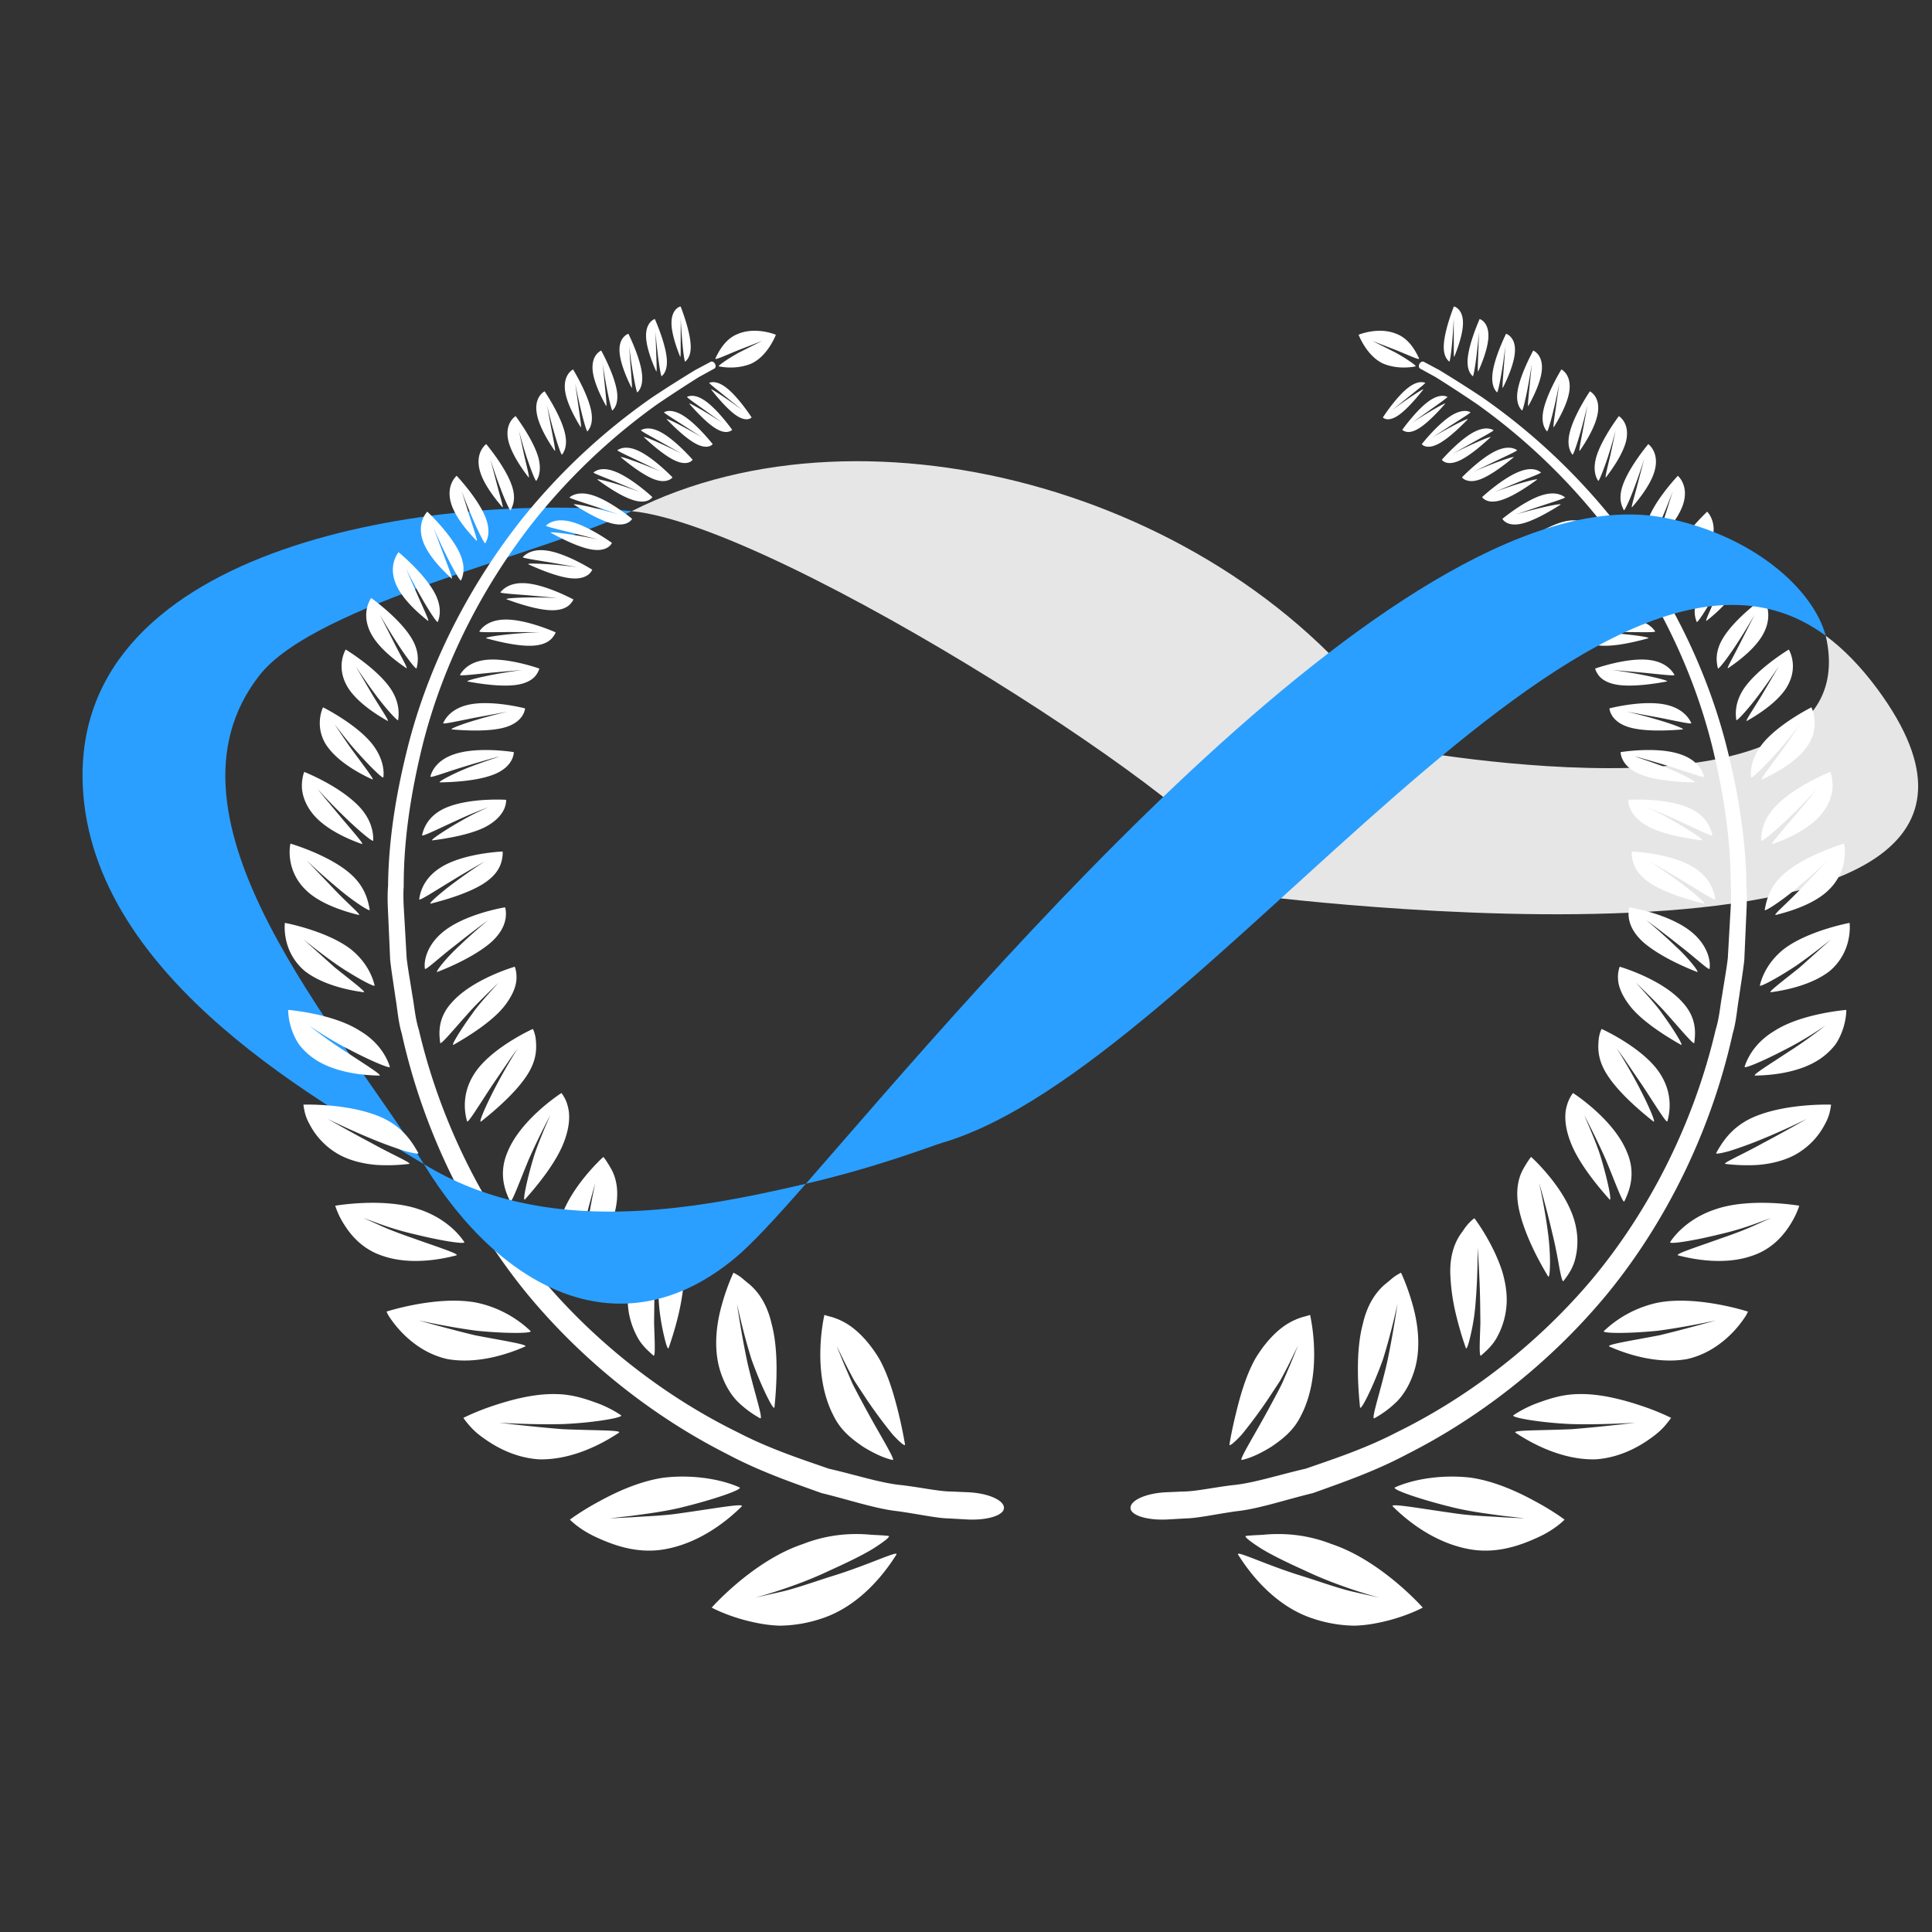 <svg xmlns="http://www.w3.org/2000/svg" width="100" height="100" fill-rule="evenodd" stroke-linejoin="round" stroke-miterlimit="2" clip-rule="evenodd" viewBox="0 0 100 100" xml:space="preserve"><rect x="0" y="0" width="100" height="100" fill="#333333" stroke="none"/><path fill="#2a9fff" fill-rule="nonzero" d="M13.43 34.955c2.933-3.744 15.084-6.382 19.269-8.498-9.719-.95-28.957 1.533-28.416 14.188.435 10.173 12.906 16.702 17.655 19.609-4.194-6.849-14.348-17.843-8.508-25.299"/><path fill="#e6e6e6" fill-rule="nonzero" d="M97.193 35.689c-.869-1.18-1.767-2.097-2.692-2.782 2.381 10.447-22.006 5.842-22.006 5.842l-8.162 7.522s45.04 5.981 32.86-10.582"/><path fill="#fff" fill-rule="nonzero" d="M73.642 83.209s-2.145-2.433-4.725-3.291a7.507 7.507 0 0 0-2.498-.512 7.88 7.88 0 0 0-1.053.035c-.324.018-.62.027-.869.058-.134.014.184.272.765.644.576.356 1.409.755 2.311 1.163 1.802.862 3.83 1.391 3.83 1.391l-1.264-.286c-.74-.157-1.741-.517-2.67-.812-1.866-.564-3.537-1.386-3.384-1.132.622.998 1.928 2.687 3.897 3.317a7.031 7.031 0 0 0 2.116.36c.67-.015 1.286-.145 1.815-.282 1.055-.281 1.729-.653 1.729-.653Zm-36.804 0s2.145-2.433 4.725-3.291a7.507 7.507 0 0 1 2.498-.512c.351-.012.703 0 1.053.035.324.018.62.027.869.058.134.014-.184.272-.765.644-.576.356-1.409.755-2.311 1.163-1.802.862-3.83 1.391-3.83 1.391l1.264-.286c.74-.157 1.741-.517 2.67-.812 1.865-.564 3.537-1.386 3.384-1.132-.622.998-1.928 2.687-3.897 3.317a7.031 7.031 0 0 1-2.116.36c-.67-.015-1.286-.145-1.815-.282-1.056-.281-1.729-.653-1.729-.653Zm-7.34-4.553s.591-.449 1.492-.932c.918-.507 2.139-1.066 3.382-1.243 1.635-.184 3.094.136 3.902.506.22.092-1.325.635-3.094 1.06-.873.204-1.756.311-2.453.408l-1.172.134 1.174-.057c.703-.053 1.581-.07 2.474-.205 1.788-.249 3.372-.542 3.185-.353-.763.761-2.252 1.961-4.132 2.239-1.352.195-2.542-.251-3.412-.655-.878-.402-1.346-.902-1.346-.902Zm51.484 0s-.591-.449-1.492-.932c-.918-.507-2.139-1.066-3.382-1.243-1.635-.184-3.094.136-3.902.506-.22.092 1.325.635 3.094 1.06.873.204 1.756.311 2.453.408l1.172.134-1.174-.057c-.703-.053-1.581-.07-2.474-.205-1.788-.249-3.372-.542-3.185-.353.763.761 2.252 1.961 4.132 2.239 1.351.195 2.542-.251 3.412-.655.878-.402 1.346-.902 1.346-.902ZM36.781 18.728l-.811.433c-.51.313-1.259.774-2.192 1.392a32.339 32.339 0 0 0-6.763 6.312c-2.378 3.007-4.66 6.983-5.873 11.661-.594 2.329-1.032 4.803-1.056 7.339-.052.632-.001 1.267.024 1.904l.085 1.918c.07.636.18 1.271.268 1.908.109.633.146 1.282.332 1.901 1.109 5.036 3.456 9.782 6.534 13.526 3.1 3.736 6.818 6.476 10.279 8.226 1.718.918 3.411 1.491 4.897 2.029 1.533.376 2.847.827 3.981.945 1.123.16 1.999.359 2.609.371l.931.053c1.067.06 1.944-.209 1.939-.601-.004-.406-.842-.762-1.855-.806l-.892-.039c-.584-.002-1.423-.187-2.501-.325-1.089-.096-2.348-.518-3.825-.857-1.429-.5-3.063-1.026-4.723-1.89-3.346-1.64-6.961-4.231-10.003-7.804-3.018-3.579-5.348-8.146-6.488-13.024-.19-.599-.231-1.229-.345-1.844-.094-.618-.209-1.234-.284-1.853l-.106-1.865c-.032-.621-.091-1.239-.047-1.857-.008-2.473.391-4.891.942-7.174 1.127-4.587 3.315-8.513 5.615-11.497a31.822 31.822 0 0 1 6.579-6.295 72.533 72.533 0 0 1 2.146-1.4l.795-.436c.072-.039.088-.149.037-.245-.054-.099-.155-.145-.229-.106Zm36.918 0 .811.433c.51.313 1.259.774 2.192 1.392a32.339 32.339 0 0 1 6.763 6.312c2.378 3.007 4.661 6.983 5.873 11.661.594 2.329 1.032 4.803 1.056 7.339.052.632.001 1.267-.024 1.904l-.085 1.918c-.07.636-.18 1.271-.268 1.908-.109.633-.146 1.282-.332 1.901-1.109 5.036-3.456 9.782-6.534 13.526-3.1 3.736-6.818 6.476-10.279 8.226-1.718.918-3.411 1.491-4.897 2.029-1.533.376-2.847.827-3.981.945-1.123.16-1.999.359-2.609.371l-.931.053c-1.067.06-1.943-.209-1.939-.601.004-.406.842-.762 1.855-.806l.892-.039c.584-.002 1.423-.187 2.501-.325 1.089-.096 2.348-.518 3.825-.857 1.429-.5 3.063-1.026 4.723-1.89 3.346-1.64 6.962-4.231 10.003-7.804 3.018-3.579 5.348-8.146 6.488-13.024.19-.599.231-1.229.345-1.844.094-.618.209-1.234.284-1.853l.106-1.865c.032-.621.091-1.239.047-1.857.008-2.473-.391-4.891-.942-7.174-1.127-4.587-3.315-8.513-5.615-11.497a31.822 31.822 0 0 0-6.579-6.295 72.533 72.533 0 0 0-2.146-1.4l-.795-.436c-.072-.039-.088-.149-.037-.245.054-.099.155-.145.229-.106ZM42.67 68.062s-.182.774-.207 1.781c-.029 1.017.098 2.317.678 3.429.377.778.955 1.212 1.507 1.594.56.353 1.111.606 1.544.699.227.085-.727-1.413-1.509-2.886-.199-.369-.393-.727-.564-1.074l-.433-1.001-.392-.962.444.908c.139.272.304.598.494.934l.644.978a25.56 25.56 0 0 0 1.33 1.791c.39.422.66.64.636.505a23.408 23.408 0 0 0-.463-2.113c-.216-.815-.497-1.656-.886-2.341-.576-.949-1.232-1.564-1.802-1.868a3.26 3.26 0 0 0-.726-.291c-.189-.044-.292-.089-.295-.083Zm25.14 0s.182.774.207 1.781c.029 1.017-.098 2.317-.678 3.429-.377.778-.955 1.212-1.507 1.594-.56.353-1.111.606-1.544.699-.227.085.727-1.413 1.509-2.886.199-.369.393-.727.564-1.074l.433-1.001.392-.962-.444.908c-.139.272-.304.598-.494.934l-.644.978a25.56 25.56 0 0 1-1.33 1.791c-.39.422-.66.64-.636.505.091-.571.25-1.294.463-2.113.216-.815.497-1.656.886-2.341.576-.949 1.232-1.564 1.802-1.868a3.26 3.26 0 0 1 .726-.291c.189-.044.292-.089.295-.083Zm18.686 5.327s-.625-.323-1.528-.622c-.909-.305-2.13-.641-3.279-.609-.776.013-1.417.213-1.986.419a5.89 5.89 0 0 0-1.366.675c-.183.108 1.34.385 2.973.457 1.59.045 3.34-.069 3.34-.069s-1.729.211-3.293.334c-1.626.072-3.12.04-2.909.185.843.564 2.438 1.426 4.152 1.375 1.201-.083 2.206-.621 2.888-1.125.347-.248.605-.499.761-.7.164-.195.247-.32.247-.32Zm-62.512 0s.625-.323 1.527-.622c.909-.305 2.131-.641 3.28-.609.776.013 1.417.213 1.986.419a5.89 5.89 0 0 1 1.366.675c.183.108-1.34.385-2.973.457-1.59.045-3.34-.069-3.34-.069s1.729.211 3.293.334c1.626.072 3.12.04 2.908.185-.842.564-2.437 1.426-4.151 1.375-1.201-.083-2.206-.621-2.888-1.125a3.722 3.722 0 0 1-.761-.7c-.164-.195-.247-.32-.247-.32Zm48.533-7.512s.319.657.585 1.603c.281.966.439 2.146.166 3.245-.186.724-.522 1.352-.929 1.781a5.272 5.272 0 0 1-1.201.903c-.193.093.317-1.394.659-2.895.33-1.564.537-3.037.537-3.037s-.293 1.418-.753 2.886c-.489 1.376-1.164 2.731-1.187 2.472-.112-1.082-.228-2.922.146-4.307.241-1.068.724-1.7 1.174-2.074.23-.178.408-.355.56-.441.147-.095.243-.136.243-.136Zm-34.554 0s-.319.657-.585 1.603c-.281.966-.439 2.146-.166 3.245.186.724.522 1.352.929 1.781.413.419.856.713 1.201.903.193.093-.317-1.394-.659-2.895-.33-1.564-.537-3.037-.537-3.037s.293 1.418.753 2.886c.489 1.376 1.164 2.731 1.187 2.472.112-1.082.227-2.922-.146-4.307-.241-1.068-.724-1.7-1.174-2.074-.23-.178-.408-.355-.56-.441-.147-.095-.243-.136-.243-.136Zm52.51 2.011s-.624-.204-1.532-.372c-.903-.164-2.061-.287-3.099-.097a5.79 5.79 0 0 0-2.821 1.473c-.139.129 1.278.14 2.786-.013 1.447-.188 3.006-.534 3.006-.534s-1.521.431-2.911.767c-1.472.283-2.813.488-2.598.585.877.389 2.476.925 4.025.647 1.074-.241 1.873-.87 2.394-1.42.211-.224.404-.466.576-.722.13-.185.174-.314.174-.314Zm-70.466 0s.624-.204 1.532-.372c.903-.164 2.061-.287 3.099-.097a5.79 5.79 0 0 1 2.821 1.473c.139.129-1.278.14-2.786-.013-1.447-.188-3.006-.534-3.006-.534s1.521.431 2.911.767c1.473.283 2.813.488 2.598.585-.877.389-2.476.925-4.025.647-1.074-.241-1.873-.87-2.393-1.42a5.568 5.568 0 0 1-.577-.722 1.454 1.454 0 0 1-.174-.314Zm14.158-4.833s-.419.548-.849 1.366a8.77 8.77 0 0 0-.594 1.399 5.104 5.104 0 0 0-.229 1.538c.014.692.208 1.288.457 1.773.244.493.607.795.869 1.032.073.062.08-.27.066-.791l-.03-.896.013-1.078c.024-1.466.132-2.84.132-2.84s-.02 1.337.094 2.737c.041.713.162 1.368.273 1.837.108.472.204.75.244.633.166-.476.372-1.13.531-1.826.157-.693.265-1.425.275-2.133-.002-1.008-.317-1.662-.649-2.08-.286-.461-.603-.671-.603-.671Zm42.15 0s.419.548.849 1.366c.214.409.433.89.594 1.399.147.494.239 1.02.229 1.538a4.028 4.028 0 0 1-.457 1.773c-.243.493-.608.795-.869 1.032-.073.062-.08-.27-.066-.791l.03-.896-.013-1.078a51.987 51.987 0 0 0-.132-2.84s.02 1.337-.094 2.737a10.863 10.863 0 0 1-.273 1.837c-.108.472-.204.75-.244.633a17.58 17.58 0 0 1-.531-1.826 10.395 10.395 0 0 1-.274-2.133c.001-1.008.316-1.662.648-2.08.286-.461.603-.671.603-.671Zm2.939-3.169s1.987 1.777 2.325 3.669a3.672 3.672 0 0 1-.066 1.683c-.136.475-.395.814-.587 1.067-.054.067-.127-.234-.218-.711-.083-.471-.2-1.124-.369-1.796-.309-1.333-.674-2.576-.674-2.576s.278 1.224.449 2.517c.18 1.285.118 2.512.016 2.326-.506-.829-1.24-2.214-1.509-3.479-.194-.922-.037-1.574.185-2.011.232-.426.434-.697.448-.689Zm-48.028 0s-1.987 1.777-2.325 3.669a3.672 3.672 0 0 0 .066 1.683c.136.475.395.814.587 1.067.054.067.127-.234.218-.711.083-.471.2-1.124.369-1.796.309-1.333.674-2.576.674-2.576s-.278 1.224-.449 2.517c-.18 1.285-.118 2.512-.016 2.326.506-.829 1.24-2.214 1.509-3.479.194-.922.037-1.574-.185-2.011-.232-.426-.434-.697-.448-.689Zm61.903 2.522s-2.51-.44-4.329.182c-1.238.406-1.999 1.165-2.35 1.695-.098.14 1.181-.057 2.542-.394a15.42 15.42 0 0 0 1.855-.548l.839-.306-.803.358c-.463.217-1.12.468-1.769.69-1.286.46-2.466.836-2.252.893.872.231 2.428.497 3.784.035 1.01-.321 1.612-1 1.98-1.57.373-.571.503-1.035.503-1.035Zm-75.778 0s2.51-.44 4.33.182c1.237.406 1.998 1.165 2.349 1.695.098.14-1.181-.057-2.542-.394a15.42 15.42 0 0 1-1.855-.548l-.839-.306.803.358c.463.217 1.119.468 1.769.69 1.286.46 2.466.836 2.252.893-.872.231-2.428.497-3.784.035-1.01-.321-1.612-1-1.98-1.57a4.208 4.208 0 0 1-.503-1.035Zm11.709-5.833s-2.079 1.328-2.779 3.028c-.505 1.15-.128 2.063.123 2.578.072.138.503-1.06.972-2.186.516-1.165 1.102-2.267 1.102-2.267l-.297.689c-.165.412-.416.994-.58 1.552-.331 1.108-.574 2.274-.426 2.109.603-.674 1.595-1.868 2.009-2.951.311-.797.328-1.442.202-1.873a1.808 1.808 0 0 0-.326-.679Zm52.36 0s2.079 1.328 2.779 3.028c.505 1.15.128 2.063-.123 2.578-.072.138-.503-1.06-.972-2.186-.516-1.165-1.102-2.267-1.102-2.267l.296.689c.166.412.417.994.581 1.552.331 1.108.574 2.274.426 2.109-.603-.674-1.595-1.868-2.009-2.951-.311-.797-.328-1.442-.202-1.873.114-.435.326-.679.326-.679Zm-65.715.601s2.37-.087 4.06.668c1.123.506 1.6 1.33 1.885 1.834.04.066-.248.022-.686-.101a20.484 20.484 0 0 1-1.596-.578 37.151 37.151 0 0 1-2.411-1.087s1.172.673 2.262 1.248c1.066.596 2.155 1.061 1.951 1.084a9.177 9.177 0 0 1-1.669.053c-.624-.05-1.279-.192-1.859-.486a3.795 3.795 0 0 1-1.631-1.644 2.318 2.318 0 0 1-.258-.702c-.039-.18-.048-.289-.048-.289Zm79.07 0s-2.37-.087-4.06.668c-1.123.506-1.6 1.33-1.885 1.834-.04.066.248.022.686-.101a20.633 20.633 0 0 0 1.596-.578 37.151 37.151 0 0 0 2.411-1.087s-1.172.673-2.262 1.248c-1.066.596-2.155 1.061-1.951 1.084a9.177 9.177 0 0 0 1.669.053c.624-.05 1.279-.192 1.859-.486a3.795 3.795 0 0 0 1.631-1.644c.15-.272.226-.52.258-.702.039-.18.048-.289.048-.289Zm-11.876-3.918s.543.242 1.208.665c.665.423 1.468 1.04 1.881 1.75.573.953.46 1.861.316 2.363-.039.136-.664-.905-1.314-1.881l-.899-1.321c-.241-.349-.427-.583-.427-.583s.166.235.37.586c.261.435.509.876.746 1.324.517.977.973 2.02.793 1.882-.668-.531-1.814-1.497-2.404-2.442-.438-.694-.463-1.252-.431-1.668.017-.419.161-.675.161-.675Zm-55.318 0s-.543.242-1.208.665c-.665.423-1.468 1.04-1.881 1.75a2.955 2.955 0 0 0-.316 2.363c.039.136.664-.905 1.314-1.881l.899-1.321c.241-.349.427-.583.427-.583s-.166.235-.37.586c-.261.435-.509.876-.746 1.324-.517.977-.973 2.02-.793 1.882.668-.531 1.814-1.497 2.404-2.442.438-.694.463-1.252.431-1.668-.017-.419-.161-.675-.161-.675Zm-12.665-.985s2.295.179 3.696 1.072c.995.586 1.405 1.368 1.567 1.867.045.133-1.002-.311-2.079-.877-1.105-.551-2.106-1.256-2.106-1.256s.94.751 1.946 1.384c.979.647 1.89 1.21 1.69 1.208-.815-.01-2.228-.143-3.265-.803a3.457 3.457 0 0 1-.89-.811 3.299 3.299 0 0 1-.406-.857c-.166-.531-.153-.927-.153-.927Zm80.648 0s-2.295.179-3.697 1.072c-.994.586-1.404 1.368-1.567 1.867-.044.133 1.003-.311 2.08-.877 1.105-.551 2.106-1.256 2.106-1.256s-.94.751-1.946 1.384c-.979.647-1.89 1.21-1.69 1.208.815-.01 2.227-.143 3.265-.803.342-.216.643-.491.89-.811.197-.293.323-.592.406-.857.166-.531.153-.927.153-.927Zm-68.921-2.236s-2.17.625-3.249 1.843c-.756.815-.67 1.629-.609 2.102.023.126.734-.736 1.457-1.54.353-.403.782-.811 1.072-1.103l.5-.485-.448.494c-.255.297-.644.715-.924 1.124-.599.822-1.138 1.703-.964 1.604.709-.401 1.899-1.132 2.562-1.918.472-.573.681-1.103.691-1.486.024-.384-.088-.635-.088-.635Zm57.194 0s2.171.625 3.249 1.843c.756.815.67 1.629.609 2.102-.023.126-.734-.736-1.457-1.54-.353-.403-.782-.811-1.072-1.103l-.5-.485.448.494c.255.297.644.715.924 1.124.599.822 1.138 1.703.964 1.604-.709-.401-1.899-1.132-2.562-1.918-.472-.573-.681-1.103-.691-1.486-.024-.384.088-.635.088-.635Zm-69.09-2.269s2.17.406 3.418 1.369c.801.646 1.114 1.398 1.224 1.866.032.125-.934-.393-1.884-1.023-.902-.626-1.81-1.368-1.81-1.368l1.637 1.466c.862.691 1.676 1.303 1.485 1.278-.777-.101-2.109-.377-3.028-1.085a2.889 2.889 0 0 1-.988-1.65c-.105-.497-.054-.853-.054-.853Zm80.986 0s-2.17.406-3.418 1.369c-.801.646-1.114 1.398-1.224 1.866-.032.125.934-.393 1.884-1.023.902-.626 1.81-1.368 1.81-1.368l-1.637 1.466c-.862.691-1.676 1.303-1.485 1.278.777-.101 2.109-.377 3.029-1.085a2.892 2.892 0 0 0 .987-1.65c.105-.497.054-.853.054-.853Zm-69.59-.805s-2.129.337-3.278 1.328c-.76.656-.936 1.42-.873 1.85.017.117.745-.579 1.608-1.24.835-.666 1.673-1.279 1.673-1.279s-.769.634-1.493 1.33c-.756.692-1.293 1.421-1.137 1.354.735-.284 1.885-.804 2.688-1.458.569-.477.774-.938.834-1.29.061-.351-.022-.595-.022-.595Zm58.194 0s2.13.337 3.278 1.328c.76.656.936 1.42.873 1.85-.017.117-.745-.579-1.608-1.24-.835-.666-1.673-1.279-1.673-1.279s.769.634 1.493 1.33c.756.692 1.293 1.421 1.137 1.354-.735-.284-1.885-.804-2.688-1.458-.569-.477-.774-.938-.834-1.29-.061-.351.022-.595.022-.595Zm-69.303-3.297s2.036.592 3.148 1.602c.738.673.878 1.392.956 1.828.025.117-.873-.457-1.659-1.13a33.848 33.848 0 0 1-1.611-1.434l1.438 1.505c.676.718 1.449 1.361 1.252 1.319-.714-.175-2.012-.568-2.743-1.305a2.689 2.689 0 0 1-.802-1.604c-.058-.462.021-.781.021-.781Zm80.412 0s-2.036.592-3.147 1.602c-.739.673-.879 1.392-.957 1.828-.025.117.873-.457 1.659-1.13a33.848 33.848 0 0 0 1.611-1.434l-1.438 1.505c-.676.718-1.449 1.361-1.252 1.319.714-.175 2.012-.568 2.743-1.305a2.689 2.689 0 0 0 .802-1.604c.058-.462-.021-.781-.021-.781Zm-69.43.408s-2.116.084-3.279.874c-.782.52-.991 1.201-1.038 1.6-.015.109.838-.448 1.69-.963.853-.522 1.702-.998 1.702-.998s-.786.503-1.534 1.064c-.757.556-1.444 1.163-1.254 1.119.699-.179 1.947-.531 2.743-1.047.582-.378.815-.782.902-1.101.094-.318.068-.548.068-.548Zm58.448 0s2.116.084 3.279.874c.782.52.991 1.201 1.038 1.6.015.109-.838-.448-1.69-.963-.853-.522-1.702-.998-1.702-.998s.786.503 1.534 1.064c.757.556 1.444 1.163 1.254 1.119-.699-.179-1.947-.531-2.743-1.047-.582-.378-.815-.782-.902-1.101-.094-.318-.068-.548-.068-.548Zm-68.718-4.121s.469.185 1.054.501c.589.317 1.272.756 1.777 1.279.657.694.754 1.371.74 1.774-.004.107-.737-.504-1.46-1.204a33.307 33.307 0 0 1-.99-.999c-.273-.284-.435-.479-.435-.479s.146.199.39.49l.865 1.035c.617.731 1.201 1.39 1.037 1.333-.67-.234-1.797-.719-2.461-1.471-.479-.547-.642-1.125-.638-1.55.004-.427.121-.709.121-.709Zm78.988 0s-.469.185-1.054.501c-.589.317-1.271.756-1.777 1.279-.657.694-.754 1.371-.74 1.774.004.107.736-.504 1.46-1.204.337-.326.667-.659.99-.999.273-.284.435-.479.435-.479s-.146.199-.39.49l-.865 1.035c-.617.731-1.201 1.39-1.037 1.333.67-.234 1.797-.719 2.461-1.471.479-.547.642-1.125.638-1.55-.004-.427-.121-.709-.121-.709Zm-68.538 1.445s-1.994-.13-3.237.466c-.805.397-1.034 1.005-1.113 1.367-.02.099.832-.326 1.68-.713.421-.196.848-.385 1.188-.518l.554-.221-.514.242c-.315.147-.698.356-1.072.575-.751.436-1.468.923-1.294.9.707-.089 1.913-.284 2.708-.679.568-.292.852-.637.988-.919.132-.281.112-.5.112-.5Zm58.088 0s1.994-.13 3.237.466c.805.397 1.034 1.005 1.113 1.367.02.099-.832-.326-1.68-.713A21.997 21.997 0 0 0 85.766 42l-.554-.221.514.242c.315.147.698.356 1.072.575.751.436 1.468.923 1.294.9-.707-.089-1.913-.284-2.708-.679-.568-.292-.852-.637-.988-.919-.132-.281-.112-.5-.112-.5Zm-.4-2.468s1.892-.313 3.115.12c.823.282 1.122.812 1.203 1.144.017.091-.796-.222-1.67-.489a61.699 61.699 0 0 0-1.738-.509c-.582-.161.813.272 1.6.597.775.322 1.47.706 1.31.702-.687-.01-1.83-.074-2.64-.356-1.204-.403-1.18-1.209-1.18-1.209Zm-57.289 0s-1.891-.313-3.114.12c-.823.282-1.122.812-1.203 1.144-.017.091.796-.222 1.67-.489a61.699 61.699 0 0 1 1.738-.509c.582-.161-.813.272-1.6.597-.776.322-1.47.706-1.31.702.687-.01 1.829-.074 2.64-.356 1.204-.403 1.179-1.209 1.179-1.209Zm67.164-2.319s-1.74.87-2.558 1.917c-.535.695-.614 1.338-.563 1.707.01.099.669-.54 1.311-1.258.331-.359.62-.727.844-1.012l.368-.48-.323.487a22.22 22.22 0 0 1-.723 1.032c-.54.736-1.054 1.404-.901 1.335.624-.284 1.666-.844 2.249-1.602.44-.557.482-1.089.457-1.483a1.816 1.816 0 0 0-.161-.643Zm-77.038 0s1.74.87 2.558 1.917c.535.695.614 1.338.563 1.707-.01.099-.669-.54-1.311-1.258-.331-.359-.62-.727-.844-1.012l-.368-.48.323.487c.193.288.445.664.723 1.032.54.736 1.053 1.404.901 1.335-.624-.284-1.666-.844-2.249-1.602a2.062 2.062 0 0 1-.457-1.483c.031-.394.161-.643.161-.643Zm10.455.055s-1.784-.467-2.977-.178c-.789.19-1.131.648-1.259.94-.04.078.814-.117 1.663-.283l1.689-.313s-.792.178-1.562.408c-.778.222-1.503.5-1.334.516.641.054 1.773.117 2.578-.066 1.173-.265 1.202-1.024 1.202-1.024Zm56.128 0s1.784-.467 2.977-.178c.789.19 1.131.648 1.259.94.04.078-.814-.117-1.663-.283l-1.689-.313s.792.178 1.562.408c.778.222 1.503.5 1.334.516-.641.054-1.773.117-2.578-.066-1.173-.265-1.202-1.024-1.202-1.024Zm-65.41-3.046s1.606.97 2.321 2.021c.464.696.443 1.283.393 1.627-.008.094-.622-.572-1.152-1.287-.535-.711-1.045-1.494-1.045-1.494l.882 1.502c.438.724.906 1.401.759 1.32-.571-.321-1.548-.946-2.029-1.697-.688-1.097-.129-1.992-.129-1.992Zm74.692 0s-1.606.97-2.322 2.021c-.463.696-.443 1.283-.392 1.627.008.094.622-.572 1.152-1.287.535-.711 1.045-1.494 1.045-1.494l-.882 1.502c-.438.724-.906 1.401-.759 1.32.571-.321 1.548-.946 2.029-1.697.688-1.097.129-1.992.129-1.992Zm-10.023.985s1.698-.605 2.847-.439c.765.107 1.114.506 1.26.765.04.07-.787-.032-1.606-.112l-1.631-.142s.767.097 1.516.242c.747.142 1.473.328 1.32.356-.625.117-1.701.28-2.478.18-.569-.075-.871-.283-1.032-.479-.155-.198-.196-.371-.196-.371Zm-54.646 0s-1.698-.605-2.847-.439c-.765.107-1.114.506-1.26.765-.04.07.787-.032 1.606-.112l1.631-.142s-.767.097-1.516.242c-.747.142-1.473.328-1.32.356.625.117 1.701.28 2.478.18.569-.075.871-.283 1.032-.479.155-.198.196-.371.196-.371Zm63.351-3.653s-1.477 1.049-2.097 2.096c-.416.698-.329 1.231-.252 1.544.028.081.54-.583.997-1.296.467-.713.908-1.488.908-1.488l-.753 1.48c-.356.708-.747 1.377-.619 1.291.533-.356 1.41-1.022 1.808-1.757.592-1.087.008-1.87.008-1.87Zm-72.056 0s1.477 1.049 2.097 2.096c.416.698.329 1.231.252 1.544-.028.081-.54-.583-.997-1.296-.467-.713-.908-1.488-.908-1.488l.752 1.48c.357.708.748 1.377.62 1.291-.533-.356-1.41-1.022-1.808-1.757-.592-1.087-.008-1.87-.008-1.87Zm62.507 1.779s1.595-.718 2.702-.66c.737.034 1.094.378 1.249.609.042.062-.754.039-1.541.035l-1.567.006s.739.027 1.463.098c.722.068 1.427.179 1.282.219-.589.165-1.607.413-2.355.385-.549-.021-.85-.192-1.017-.363-.162-.172-.216-.329-.216-.329Zm-52.958 0s-1.595-.718-2.702-.66c-.737.034-1.093.378-1.249.609-.042.062.754.039 1.541.035l1.567.006s-.739.027-1.463.098c-.722.068-1.427.179-1.282.219.589.165 1.606.413 2.355.385.549-.021.85-.192 1.017-.363.162-.172.216-.329.216-.329Zm-8.129-4.148s1.352 1.109 1.886 2.144c.352.687.255 1.188.14 1.463-.031.073-.461-.585-.866-1.297a31.695 31.695 0 0 1-.784-1.471l.636 1.451c.309.698.613 1.344.503 1.256-.492-.382-1.262-1.069-1.61-1.797-.505-1.068.095-1.749.095-1.749Zm69.216 0s-1.352 1.109-1.886 2.144c-.352.687-.255 1.188-.14 1.463.03.073.461-.585.866-1.297.406-.708.784-1.471.784-1.471l-.636 1.451c-.309.698-.613 1.344-.503 1.256.492-.382 1.261-1.069 1.61-1.797.505-1.068-.095-1.749-.095-1.749Zm-60.167 2.446s-1.484-.805-2.548-.844c-.707-.029-1.067.265-1.229.469-.044.055.718.1 1.472.162l1.5.137s-.71-.036-1.407-.03c-.695.005-1.375.049-1.239.099.554.205 1.512.525 2.23.561.527.025.827-.111.997-.259.164-.15.224-.295.224-.295Zm51.118 0s1.484-.805 2.548-.844c.708-.029 1.067.265 1.229.469.044.055-.718.1-1.472.162l-1.5.137s.71-.036 1.407-.03c.695.005 1.375.049 1.239.099-.553.205-1.512.525-2.23.561-.527.025-.827-.111-.997-.259-.164-.15-.224-.295-.224-.295Zm7.564-4.545s-1.234 1.153-1.687 2.171c-.3.675-.18 1.138-.055 1.386.033.066.409-.589.757-1.291.35-.7.67-1.447.67-1.447l-.53 1.415c-.261.683-.508 1.311-.408 1.22.442-.397 1.144-1.109 1.437-1.821.425-1.045-.184-1.633-.184-1.633Zm-66.246 0s1.234 1.153 1.687 2.171c.3.675.18 1.138.055 1.386-.033.066-.409-.589-.757-1.291-.35-.7-.67-1.447-.67-1.447l.53 1.415c.261.683.508 1.311.408 1.22-.441-.397-1.144-1.109-1.437-1.821-.425-1.045.184-1.633.184-1.633Zm8.536 3.002s-1.362-.865-2.387-.993c-.677-.085-1.038.163-1.204.342-.045.048.682.154 1.401.274l1.432.249s-.68-.091-1.348-.141c-.667-.052-1.321-.066-1.193-.008.518.239 1.418.618 2.105.711 1.007.138 1.194-.434 1.194-.434Zm49.174 0s1.362-.865 2.387-.993c.677-.085 1.038.163 1.204.342.045.048-.682.154-1.401.274l-1.432.249s.68-.091 1.348-.141c.667-.052 1.32-.066 1.194-.008-.519.239-1.419.618-2.106.711-1.007.138-1.194-.434-1.194-.434Zm-48.153-1.385s-1.264-.923-2.241-1.125c-.646-.134-1.005.072-1.173.228-.046.042.646.2 1.33.37l1.362.348s-.648-.139-1.288-.239c-.637-.102-1.263-.167-1.144-.102.484.266 1.326.697 1.982.838.96.209 1.172-.318 1.172-.318Zm47.132 0s1.264-.923 2.241-1.125c.646-.134 1.005.072 1.173.228.046.042-.646.2-1.33.37l-1.362.348s.648-.139 1.288-.239c.637-.102 1.263-.167 1.145-.102-.485.266-1.327.697-1.983.838-.96.209-1.172-.318-1.172-.318Zm-55.17-3.474s1.124 1.186 1.505 2.182c.251.659.112 1.086-.021 1.309-.035.06-.359-.588-.656-1.278-.299-.687-.567-1.416-.567-1.416l.434 1.375c.211.662.424 1.28.332 1.185-.407-.413-1.04-1.141-1.284-1.834-.354-1.018.257-1.523.257-1.523Zm63.208 0s-1.124 1.186-1.505 2.182c-.251.659-.112 1.086.021 1.309.035.06.359-.588.656-1.278.299-.687.567-1.416.567-1.416l-.434 1.375c-.211.662-.424 1.28-.332 1.185.407-.413 1.04-1.141 1.284-1.834.354-1.018-.257-1.523-.257-1.523Zm-9.081 2.227s1.171-.971 2.101-1.237c.613-.177.97-.011 1.137.125.048.034-.61.239-1.258.452l-1.293.435s.617-.181 1.227-.326c.612-.149 1.202-.252 1.088-.178-.443.282-1.231.755-1.855.94-.914.272-1.147-.211-1.147-.211Zm-45.046 0s-1.171-.971-2.101-1.237c-.613-.177-.97-.011-1.137.125-.048.034.61.239 1.258.452l1.293.435s-.617-.181-1.227-.326c-.612-.149-1.202-.252-1.087-.178.442.282 1.23.755 1.854.94.914.272 1.147-.211 1.147-.211Zm-7.551-3.867s1.021 1.208 1.336 2.178c.214.646.042 1.024-.073 1.243-.035.055-.334-.599-.577-1.268-.252-.671-.474-1.38-.474-1.38l.349 1.33c.164.637.362 1.259.271 1.156-.362-.417-.958-1.175-1.151-1.842-.289-.989.319-1.417.319-1.417Zm60.148 0s-1.02 1.208-1.336 2.178c-.214.646-.042 1.024.073 1.243.035.055.334-.599.577-1.268.252-.671.474-1.38.474-1.38l-.349 1.33c-.163.637-.362 1.259-.271 1.156.362-.417.958-1.175 1.151-1.842.29-.989-.319-1.417-.319-1.417Zm-51.548 2.741s-1.083-1.009-1.966-1.333c-.589-.221-.92-.071-1.077.057-.042.035.561.259 1.166.5l1.224.511s-.586-.219-1.166-.402c-.564-.17-1.117-.303-1.016-.229.416.305 1.14.803 1.717 1.009.867.327 1.118-.113 1.118-.113Zm42.948 0s1.083-1.009 1.966-1.333c.589-.221.92-.071 1.077.057.042.035-.561.259-1.166.5l-1.225.511s.587-.219 1.167-.402c.564-.17 1.117-.303 1.016-.229-.416.305-1.141.803-1.717 1.009-.867.327-1.118-.113-1.118-.113Zm-41.906-1.02s-1.009-1.053-1.824-1.401c-.539-.231-.866-.115-1.025-.008-.043.029.531.291 1.099.561l1.133.546s-.543-.236-1.081-.437c-.535-.202-1.062-.371-.968-.293.386.321 1.061.848 1.608 1.087.403.176.658.155.823.098.168-.052.235-.153.235-.153Zm40.863 0s1.01-1.053 1.825-1.401c.539-.231.865-.115 1.025-.008.043.029-.531.291-1.099.561l-1.133.546s.543-.236 1.08-.437c.536-.202 1.063-.371.969-.293-.386.321-1.061.848-1.608 1.087-.403.176-.658.155-.823.098-.168-.052-.236-.153-.236-.153Zm8.12-3.17s-.924 1.22-1.181 2.162c-.161.616-.019.998.112 1.187.035.051.288-.59.511-1.261.21-.654.39-1.341.39-1.341l-.273 1.286c-.153.638-.303 1.233-.222 1.129.328-.423.854-1.178 1.031-1.845.237-.961-.368-1.317-.368-1.317Zm-57.102 0s.924 1.22 1.181 2.162c.161.616.019.998-.112 1.187-.035.051-.288-.59-.511-1.261-.21-.654-.39-1.341-.39-1.341l.274 1.286c.152.638.302 1.233.221 1.129-.328-.423-.854-1.178-1.031-1.845-.237-.961.368-1.317.368-1.317Zm47.939 2.26s.913-1.055 1.686-1.448c.51-.26.831-.174.989-.085.043.024-.499.317-1.036.616l-1.068.602s.514-.264 1.023-.495c.508-.232 1.009-.433.922-.351-.358.333-.985.885-1.503 1.153-.76.395-1.013.008-1.013.008Zm-38.776 0s-.913-1.055-1.686-1.448c-.51-.26-.831-.174-.989-.085-.043.024.499.317 1.036.616l1.068.602s-.514-.264-1.023-.495c-.508-.232-1.01-.433-.922-.351.358.333.985.885 1.503 1.153.76.395 1.013.008 1.013.008Zm-7.663-3.543s.827 1.218 1.045 2.145c.15.619-.011.964-.145 1.133-.036.046-.248-.579-.433-1.233-.189-.654-.338-1.325-.338-1.325s.109.647.229 1.264c.117.616.233 1.19.161 1.087-.296-.426-.766-1.18-.905-1.825-.214-.96.386-1.246.386-1.246Zm54.102 0s-.827 1.218-1.045 2.145c-.15.619.011.964.145 1.133.036.046.248-.579.433-1.233.189-.654.338-1.325.338-1.325s-.109.647-.229 1.264c-.117.616-.233 1.19-.161 1.087.296-.426.766-1.18.905-1.825.214-.96-.386-1.246-.386-1.246ZM73.59 22.99s.84-1.072 1.571-1.505c.479-.281.801-.236.945-.145.042.021-.459.324-.968.654l-1.008.653s.486-.289.969-.548c.485-.265.945-.47.865-.388-.328.34-.899.896-1.392 1.195-.718.433-.982.084-.982.084Zm-36.7 0s-.84-1.072-1.571-1.505c-.479-.281-.801-.236-.945-.145-.042.021.459.324.968.654l1.008.653s-.486-.289-.969-.548c-.485-.265-.944-.47-.865-.388.328.34.899.896 1.392 1.195.718.433.982.084.982.084Zm35.691-.742s.776-1.095 1.448-1.533c.445-.293.74-.244.888-.175.04.018-.432.346-.899.678l-.93.667s.449-.296.895-.562c.445-.267.886-.504.812-.419-.302.348-.836.926-1.288 1.227-.333.221-.561.249-.707.219-.147-.027-.219-.102-.219-.102Zm-34.682 0s-.776-1.095-1.448-1.533c-.445-.293-.74-.244-.888-.175-.04.018.432.346.899.678l.931.667s-.45-.296-.896-.562c-.445-.267-.886-.504-.812-.419.302.348.836.926 1.288 1.227.333.221.561.249.707.219.147-.027.219-.102.219-.102Zm-8.236-3.126s.758 1.235.935 2.14c.116.598-.054.913-.191 1.064-.037.04-.212-.568-.361-1.202-.151-.632-.274-1.289-.274-1.289l.172 1.223c.086.593.171 1.146.106 1.042-.265-.425-.683-1.175-.79-1.797-.154-.915.403-1.181.403-1.181Zm51.154 0s-.758 1.235-.935 2.14c-.116.598.054.913.191 1.064.037.04.212-.568.361-1.202.151-.632.274-1.289.274-1.289l-.172 1.223c-.086.593-.171 1.146-.106 1.042.265-.425.684-1.175.79-1.797.154-.915-.403-1.181-.403-1.181Zm-9.24 2.484s.7-1.085 1.337-1.559c.42-.314.706-.288.853-.234.039.015-.405.362-.844.714l-.875.707s.424-.317.846-.604c.42-.288.838-.547.769-.461-.279.354-.772.946-1.199 1.267-.626.474-.887.17-.887.17Zm-32.674 0s-.7-1.085-1.337-1.559c-.42-.314-.706-.288-.853-.234-.039.015.405.362.844.714l.875.707s-.424-.317-.846-.604c-.42-.288-.837-.547-.769-.461.279.354.772.946 1.199 1.267.626.474.887.17.887.17Zm-7.784-3.461s.68 1.229.812 2.102c.087.578-.091.864-.229.997-.037.036-.18-.556-.297-1.169a28.86 28.86 0 0 1-.21-1.245l.115 1.176c.058.57.114 1.099.059.999-.239-.427-.609-1.168-.686-1.767-.111-.881.436-1.093.436-1.093Zm48.242 0s-.68 1.229-.812 2.102c-.087.578.091.864.229.997.037.036.18-.556.297-1.169.079-.413.149-.828.21-1.245l-.115 1.176c-.058.57-.114 1.099-.059.999.239-.427.609-1.168.686-1.767.111-.881-.436-1.093-.436-1.093Zm-46.835-.87s.609 1.22.701 2.061c.067.564-.101.846-.234.972-.035.034-.158-.554-.257-1.161-.105-.612-.163-1.214-.163-1.214s.026.574.076 1.143c.043.562.089 1.088.036.984-.213-.424-.547-1.168-.609-1.759-.048-.439.067-.696.193-.84.125-.146.257-.186.257-.186Zm45.428 0s-.609 1.22-.701 2.061c-.067.564.101.846.234.972.035.034.158-.554.257-1.161.105-.612.163-1.214.163-1.214s-.026.574-.076 1.143c-.043.562-.089 1.088-.036.984.213-.424.547-1.168.609-1.759.048-.439-.067-.696-.193-.84-.125-.146-.257-.186-.257-.186Zm-44.06-.763s.547 1.217.618 2.048c.046.549-.13.8-.263.911-.035.03-.131-.539-.202-1.124-.048-.395-.089-.79-.121-1.186l.039 1.111c.02.539.043 1.044-.003.941-.19-.42-.482-1.152-.519-1.72-.052-.836.451-.981.451-.981Zm42.692 0s-.547 1.217-.618 2.048c-.046.549.131.8.263.911.035.03.131-.539.202-1.124.048-.395.089-.79.121-1.186l-.039 1.111c-.02.539-.043 1.044.003.941.19-.42.482-1.152.519-1.72.052-.836-.451-.981-.451-.981Zm-36.428.814s-1.064-.447-2.008-.024c-.621.257-.954.892-1.121 1.253-.04.105.545-.17 1.162-.421l1.259-.491-1.21.609c-.583.326-1.118.699-1.025.711.399.084 1.054.11 1.656-.136.876-.392 1.287-1.501 1.287-1.501Zm30.164 0s1.064-.447 2.008-.024c.621.257.954.892 1.121 1.253.04.105-.545-.17-1.162-.421l-1.259-.491 1.21.609c.583.326 1.118.699 1.025.711-.398.084-1.054.11-1.656-.136-.876-.392-1.287-1.501-1.287-1.501Zm4.931-1.466s-.485 1.202-.522 2.001c-.027.53.159.747.283.857.034.027.113-.535.157-1.094.049-.563.074-1.141.074-1.141l.003 1.063c.003.51-.012 1.014.03.911.169-.418.433-1.152.445-1.692.02-.802-.47-.905-.47-.905Zm-40.026 0s.485 1.202.522 2.001c.027.53-.159.747-.283.857-.034.027-.113-.535-.157-1.094a28.99 28.99 0 0 1-.074-1.141l-.003 1.063c-.003.51.012 1.014-.03.911-.169-.418-.433-1.152-.445-1.692-.02-.802.47-.905.47-.905Z"/><path fill="#e6e6e6" fill-rule="nonzero" d="M63.879 45.071s3.997-6.408 8.536-6.882c-8.429-12.59-27.467-17.926-39.716-11.732 7.71.753 31.393 16.146 31.18 18.614"/><path fill="#2a9fff" fill-rule="nonzero" d="M21.938 60.254c4.076 6.657 10.31 9.685 16.115 4.855.862-.717 2.109-2.066 3.659-3.838-5.845 1.364-13.519 2.812-19.774-1.017Zm64.211-33.456c-13.137-2.535-35.29 24.011-44.437 34.473 3.787-.883 6.547-1.973 7.056-2.121 13.559-3.959 33.687-35.166 45.733-26.243-.674-2.48-3.856-5.241-8.352-6.109Z"/></svg>